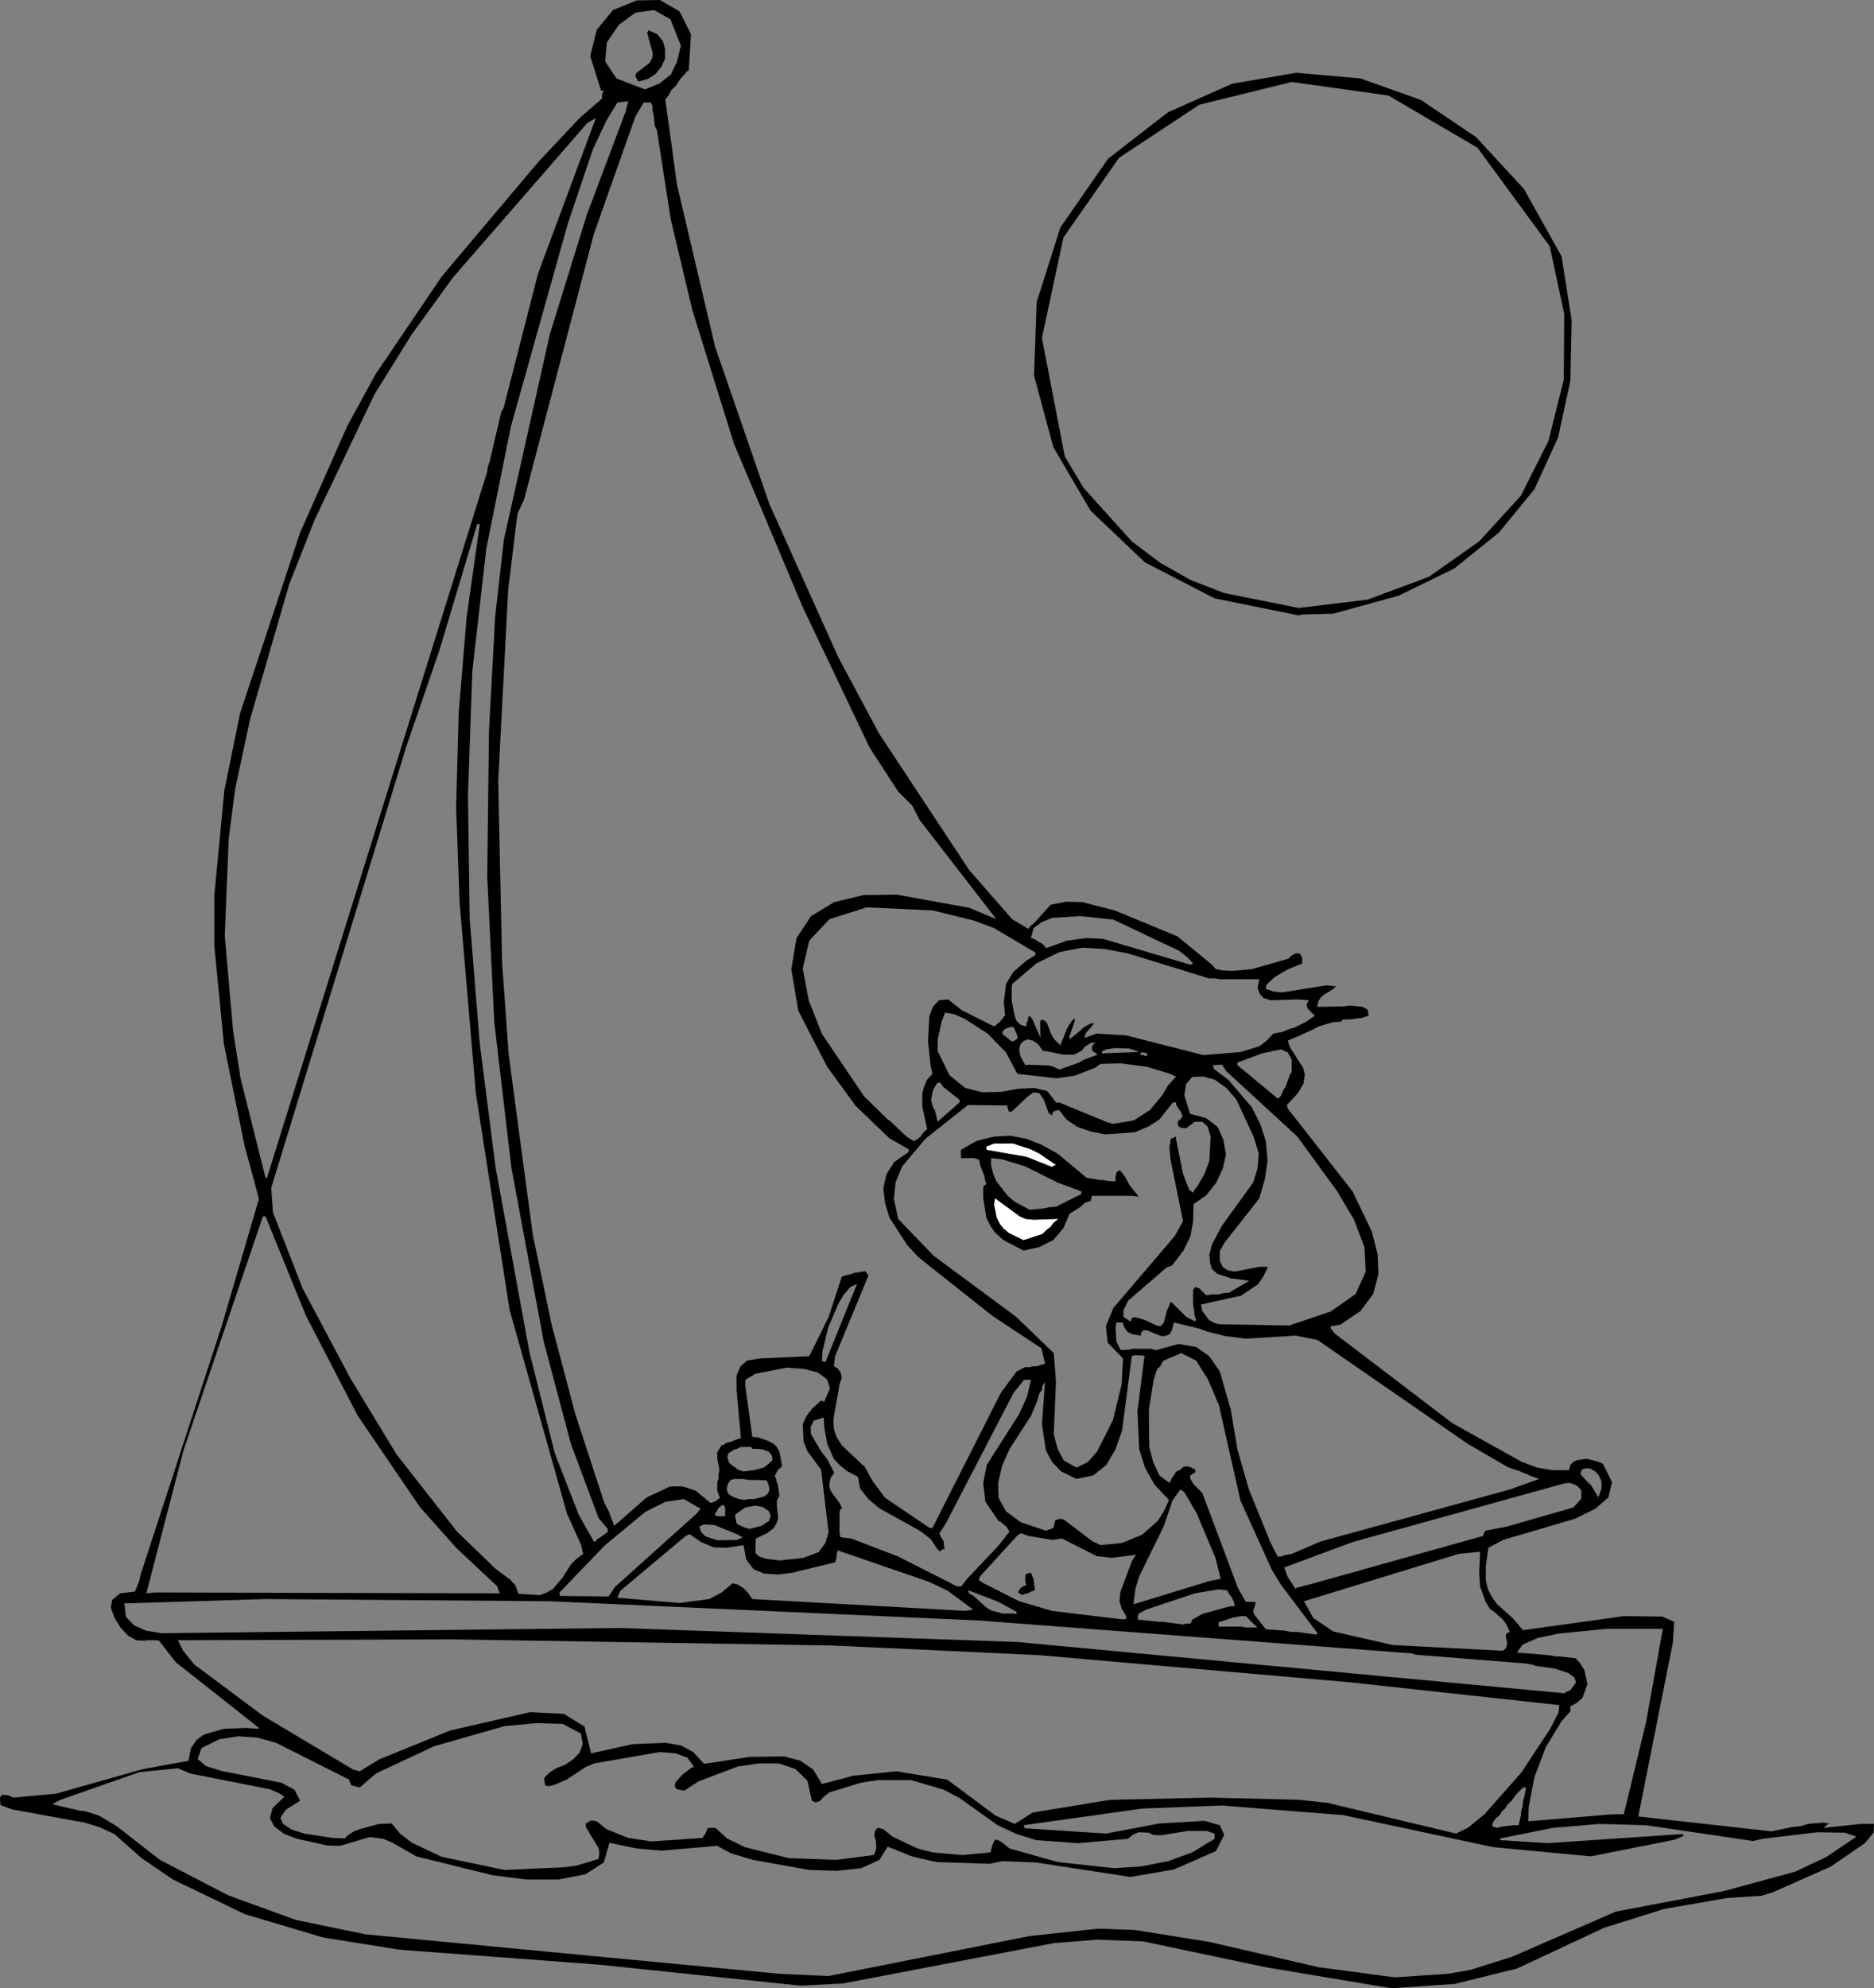 <?xml version="1.0" encoding="UTF-8" standalone="no"?>
<svg xmlns:xlink="http://www.w3.org/1999/xlink" height="226.8px" width="213.85px" xmlns="http://www.w3.org/2000/svg">
  <rect width="100%" height="100%" fill="#808080" stroke="none"/>
  <g transform="matrix(1.0, 0.0, 0.0, 1.0, -98.35, -25.95)">
    <path d="M260.5 37.35 L266.8 41.6 272.25 47.5 276.55 55.2 277.7 62.5 277.55 69.4 276.15 75.85 273.45 81.75 269.4 86.7 264.3 90.8 257.95 93.9 250.5 95.95 246.95 96.05 246.55 96.15 236.95 94.2 229.0 90.1 222.8 84.2 218.55 76.95 216.35 68.8 216.65 60.4 219.35 51.9 224.8 44.05 231.65 38.75 238.95 35.5 246.3 34.25 253.6 34.9 260.5 37.35 M256.8 36.85 L245.75 35.3 235.2 37.9 226.05 43.95 219.7 53.05 217.25 64.5 219.85 78.0 222.0 81.6 227.5 87.7 230.75 90.15 234.2 92.1 238.05 93.6 246.55 95.3 254.4 94.35 261.4 91.75 267.15 87.7 271.9 82.5 275.05 76.25 276.8 69.25 276.85 61.75 275.2 54.05 266.95 42.8 256.8 36.85 M174.0 30.65 L174.25 31.55 174.25 32.65 173.8 33.6 173.15 34.4 172.3 34.95 171.2 35.25 170.85 34.65 170.95 34.3 172.5 33.1 172.8 32.5 172.85 32.05 172.2 29.7 172.35 29.4 173.35 29.85 174.0 30.65 M175.9 27.25 L177.2 29.85 176.95 33.95 176.75 34.1 175.95 35.0 175.55 35.65 174.95 36.25 174.6 36.9 174.3 37.25 174.3 37.5 175.6 47.0 179.95 65.5 186.15 83.45 194.0 100.9 198.65 109.6 208.95 125.2 213.85 130.8 215.7 131.9 215.95 131.55 216.35 131.25 218.25 129.15 220.05 128.8 221.85 128.85 225.55 129.8 232.7 132.75 236.6 135.95 237.1 136.5 237.9 136.65 238.95 136.7 241.2 136.5 245.4 135.3 245.6 135.05 245.9 134.85 246.2 134.7 246.65 134.7 246.9 135.05 246.95 135.35 246.95 135.85 245.25 136.55 243.8 137.4 242.85 138.3 242.8 138.75 243.65 139.05 244.65 139.15 249.7 138.35 250.8 138.45 250.45 138.8 249.45 139.4 249.05 139.75 248.8 140.15 248.65 140.8 251.65 140.75 252.4 140.65 253.85 140.8 254.45 141.15 254.45 141.45 254.55 141.8 253.6 142.1 253.2 142.1 252.85 142.2 251.6 142.25 251.35 142.5 250.45 142.55 248.8 143.05 248.15 143.4 Q246.75 144.05 245.3 144.65 L245.55 145.4 247.05 147.75 247.25 148.5 247.1 149.55 246.45 150.65 245.2 152.0 245.3 152.4 252.7 161.85 254.9 166.45 255.55 169.0 255.65 171.3 255.05 173.55 253.6 175.5 251.3 177.05 250.5 177.2 250.3 177.2 250.15 177.4 250.65 178.05 264.1 188.3 272.0 192.7 273.75 193.35 275.5 193.65 277.4 193.65 277.55 193.05 277.9 192.7 278.35 192.5 279.4 192.35 280.6 192.65 281.25 192.9 282.3 195.0 281.9 196.75 280.4 198.05 278.05 199.2 269.9 201.6 268.2 202.5 267.9 204.6 267.9 206.2 268.15 207.25 268.65 208.2 269.2 208.95 271.0 210.55 272.15 211.9 283.65 210.3 288.05 210.35 289.4 210.95 289.25 213.3 285.3 233.15 300.5 234.85 302.9 234.35 303.85 234.25 304.7 234.0 306.35 233.85 307.1 233.95 306.75 234.15 306.45 234.45 310.7 234.0 312.2 234.0 312.15 235.0 311.15 236.2 307.3 238.85 300.65 241.8 299.35 242.2 295.45 242.45 288.25 243.7 281.4 245.85 271.45 250.5 264.35 252.25 257.15 252.75 242.8 250.35 228.8 247.4 223.6 247.2 218.6 247.6 194.55 252.2 189.7 252.45 166.65 250.05 143.95 248.35 135.2 246.95 126.3 244.3 118.1 240.35 114.5 237.9 111.4 235.15 109.65 234.35 108.0 233.85 99.75 232.35 98.4 231.85 98.35 231.0 98.55 230.7 98.95 230.7 99.35 230.75 99.85 231.0 104.75 230.55 114.65 227.75 119.85 226.8 120.15 225.35 120.8 224.4 121.65 223.8 123.9 223.15 126.45 223.05 127.85 223.15 127.85 223.05 127.9 223.05 118.4 215.55 116.5 213.1 116.25 213.05 115.15 213.05 114.75 213.1 113.9 213.05 113.0 212.55 112.1 211.6 111.45 210.55 111.0 209.35 111.15 208.45 112.05 207.7 113.75 207.5 114.25 206.25 114.4 205.55 123.65 177.2 127.9 162.7 126.25 156.6 123.9 145.05 122.8 133.8 122.8 128.15 123.95 116.1 125.75 107.3 132.6 86.7 138.0 74.5 141.2 68.65 148.75 57.5 159.8 44.4 164.5 39.4 167.05 37.2 167.05 36.75 167.25 36.3 166.95 36.3 165.7 32.35 166.45 29.35 168.3 27.1 171.0 26.0 173.65 25.95 175.9 27.25 M239.45 151.4 L238.3 150.05 236.95 149.1 235.65 148.75 234.4 148.8 233.7 149.6 233.5 150.9 234.15 153.0 236.0 153.5 237.3 154.5 237.95 155.95 238.25 157.65 237.9 159.2 237.15 160.85 236.0 162.3 234.55 163.3 234.5 165.25 234.2 166.95 233.4 168.6 232.1 170.3 231.45 170.55 227.1 174.3 226.55 175.4 226.55 176.15 227.35 176.7 227.5 176.35 227.7 176.2 228.3 176.3 228.95 176.5 230.45 177.2 230.85 177.2 230.95 177.05 231.15 176.85 231.5 175.5 231.95 174.45 232.25 174.7 233.7 176.15 234.75 176.7 234.75 176.55 234.85 176.5 234.7 176.15 234.5 174.7 234.5 173.1 234.75 172.75 235.2 172.9 236.0 173.7 236.65 173.6 237.4 173.6 237.95 173.45 238.6 173.4 240.9 172.05 238.75 171.75 237.25 171.25 236.65 170.7 236.45 170.05 236.35 169.1 236.65 167.9 237.8 165.75 241.35 160.85 241.85 159.25 242.0 157.55 241.4 155.6 239.45 151.4 M184.55 197.7 L183.4 197.9 182.25 198.7 182.25 199.05 182.35 199.4 182.35 199.6 182.55 199.85 183.35 200.2 183.9 200.35 185.25 200.0 186.1 199.45 186.3 198.9 186.1 198.35 185.4 197.85 184.55 197.7 M192.35 187.65 L191.2 188.0 190.85 188.75 190.9 189.55 192.05 191.5 192.75 192.4 193.55 193.95 193.15 194.5 193.0 195.1 193.0 195.6 193.2 196.1 194.15 197.4 194.45 198.0 194.25 198.1 194.15 198.5 194.15 200.8 194.25 201.3 195.5 201.45 200.85 203.5 207.55 206.9 208.05 206.9 208.7 206.05 212.25 202.3 213.55 200.65 213.2 200.1 212.55 199.55 212.3 199.45 210.8 197.25 210.55 195.15 210.95 193.05 214.65 187.25 215.55 185.25 216.0 183.35 215.2 183.35 214.0 184.85 206.35 199.6 205.55 200.85 205.65 201.15 206.05 201.8 206.05 202.15 206.15 202.65 205.85 202.7 205.65 202.95 205.5 202.8 205.35 202.7 204.55 201.5 203.3 200.55 198.7 198.0 197.45 196.95 196.5 195.75 196.25 194.4 195.0 193.75 194.15 193.05 193.5 192.35 192.75 190.65 192.4 188.65 192.35 187.65 M193.05 184.35 L192.75 183.3 191.65 182.5 190.1 182.1 188.15 181.95 184.55 182.65 183.4 183.35 183.4 184.05 184.2 189.85 184.85 189.9 186.1 190.35 186.65 190.65 187.0 191.0 187.3 191.55 187.6 193.2 187.1 193.65 186.75 194.3 186.9 194.6 186.95 194.85 187.1 195.3 187.3 196.6 187.0 197.1 187.0 197.75 187.15 199.05 187.0 199.6 186.65 200.25 185.85 200.85 184.6 201.45 184.55 202.7 184.6 203.15 184.9 203.45 185.7 203.75 187.35 203.95 190.05 203.65 191.75 203.0 192.55 201.95 192.9 200.7 192.05 193.6 190.5 191.5 190.05 190.4 189.95 188.4 190.4 187.45 191.05 186.6 192.05 185.7 192.4 185.85 193.05 184.35 M181.0 197.7 L180.8 197.6 180.3 198.0 180.15 198.35 179.95 198.6 179.95 198.85 180.1 198.85 180.35 198.9 181.1 198.9 181.1 198.05 181.0 197.7 M182.2 194.65 L181.75 194.75 181.45 195.15 181.3 195.6 181.3 195.95 181.45 196.3 181.65 196.5 182.1 196.75 182.55 196.9 183.25 197.05 183.75 196.95 184.4 196.95 185.55 196.65 185.95 196.35 186.15 195.95 186.1 195.45 185.85 194.8 183.7 194.75 183.1 194.65 182.2 194.65 M176.4 196.95 L174.3 197.25 172.0 198.4 167.4 202.2 162.2 207.6 162.2 207.7 162.25 208.0 167.8 208.05 168.55 206.95 177.9 198.55 178.3 198.05 176.4 196.95 M182.05 191.35 L181.45 191.75 181.35 192.1 181.5 192.7 181.75 193.0 182.6 193.6 183.2 193.8 184.4 193.65 185.5 193.35 186.1 192.9 186.5 192.5 186.45 192.0 186.1 191.55 185.25 191.25 184.2 191.2 184.1 191.05 184.05 191.0 182.85 191.0 182.6 191.15 182.05 191.35 M196.15 172.4 L195.4 172.75 194.65 173.6 194.0 174.7 192.85 177.4 192.2 180.1 192.15 181.15 192.25 181.25 192.55 181.3 196.15 172.4 M201.3 159.0 L200.55 160.8 200.35 162.7 200.85 165.0 204.9 169.2 214.3 176.15 218.6 180.3 218.85 183.55 218.6 189.55 219.05 191.25 219.75 192.55 221.2 193.35 222.45 192.75 223.5 191.6 225.35 187.95 226.35 183.85 226.5 180.9 224.75 179.1 224.55 177.2 225.4 175.15 232.4 166.95 233.35 165.25 231.9 158.1 231.8 156.8 231.95 155.85 232.55 155.6 232.55 155.85 233.35 159.85 234.05 161.65 234.5 162.0 234.7 161.6 235.0 161.25 235.8 159.85 236.35 158.4 236.5 155.6 236.15 154.45 235.55 153.9 234.7 153.9 233.7 154.65 233.15 154.6 232.85 154.45 232.75 154.15 232.75 153.9 233.3 153.35 233.15 152.85 232.6 152.05 232.55 151.7 232.3 151.7 232.15 151.75 230.65 153.65 229.4 154.45 227.85 155.1 224.45 155.35 222.75 155.0 221.3 154.5 220.05 153.65 219.2 152.55 218.6 152.7 218.35 153.2 218.2 153.0 218.05 153.0 217.45 151.35 216.95 150.65 216.3 150.55 215.65 151.0 213.85 152.7 213.5 152.8 213.35 152.4 213.3 152.05 208.8 152.0 203.95 155.85 201.3 159.0 M239.55 147.15 L239.55 147.45 244.15 151.25 244.3 151.2 244.55 150.9 244.75 150.4 245.05 149.9 245.6 148.4 245.75 148.3 245.75 146.8 245.3 146.0 244.55 145.65 242.4 146.1 239.55 147.15 M236.8 147.45 L236.8 147.65 236.9 147.9 238.5 149.1 241.2 152.25 242.2 154.25 242.8 156.15 243.0 158.35 242.7 160.4 242.05 162.65 238.05 167.75 237.55 168.65 237.55 169.8 237.9 170.5 238.45 170.85 239.25 171.0 242.05 170.45 243.05 170.45 242.55 171.5 241.9 172.45 239.95 173.75 235.4 174.75 235.55 175.5 236.3 176.5 236.9 176.85 237.45 177.0 245.45 177.15 250.2 175.55 253.05 173.55 254.2 171.0 254.05 168.2 252.85 165.05 250.95 161.85 246.4 155.6 238.3 148.15 237.8 147.4 236.8 147.45 M229.15 146.45 L229.25 146.25 229.45 146.25 228.95 146.0 228.55 146.0 228.5 146.1 228.5 146.25 228.55 146.3 228.8 146.3 229.15 146.45 M224.1 145.95 L224.1 146.15 224.3 146.1 228.35 145.95 227.2 145.55 225.65 145.5 224.6 145.65 224.15 145.85 224.1 145.95 M214.1 143.3 L213.95 143.05 213.3 143.2 213.0 143.35 212.75 143.65 212.75 143.9 213.8 144.75 214.15 144.65 214.5 144.35 214.35 143.85 214.1 143.3 M216.8 145.05 L216.2 144.65 215.65 144.5 215.15 144.7 214.8 145.05 214.65 145.65 214.8 146.45 215.35 147.45 215.8 147.4 218.1 147.5 218.6 147.65 219.25 147.95 221.5 147.15 222.1 146.8 223.6 146.25 223.0 145.8 222.95 145.5 223.0 145.2 223.35 144.9 222.85 144.9 222.15 145.35 221.8 145.8 220.9 146.25 219.7 146.25 217.75 145.85 217.4 145.85 216.8 145.05 M207.3 141.65 L206.2 141.45 205.8 142.5 205.35 144.55 205.35 145.85 206.7 148.6 208.5 150.05 210.45 150.55 212.55 150.5 214.5 150.15 216.35 150.05 217.85 150.4 218.9 151.75 219.2 151.7 224.55 153.9 225.35 154.15 227.75 153.75 229.6 152.55 231.0 150.85 231.65 149.75 232.55 148.75 231.75 148.4 229.3 147.65 226.35 147.25 223.95 147.3 223.3 147.75 221.0 148.65 218.95 148.95 214.45 148.45 213.15 146.0 211.05 143.85 208.5 142.2 207.3 141.65 M221.85 134.05 L219.25 134.55 216.6 135.85 213.85 138.2 213.8 138.65 213.8 140.1 214.1 141.65 214.35 142.4 214.8 142.85 215.45 143.05 215.5 142.65 215.65 142.35 215.65 142.05 215.85 141.8 216.15 142.2 217.1 144.35 217.05 143.8 217.05 142.4 217.3 142.25 217.6 142.4 217.85 142.7 218.25 143.8 218.55 144.35 218.9 144.75 219.4 145.2 219.4 145.0 219.55 144.7 220.1 143.3 220.65 142.4 221.0 142.1 221.0 142.4 220.4 144.15 220.4 144.5 221.75 143.4 222.0 143.15 222.8 142.7 223.2 142.65 222.95 143.0 222.25 143.8 222.1 144.35 223.5 143.85 226.85 144.05 235.65 146.3 239.95 145.95 242.05 145.3 242.9 144.65 243.65 143.85 244.75 143.65 245.4 143.35 246.1 143.15 247.4 142.5 248.4 141.8 247.85 141.3 247.55 140.95 247.45 140.55 247.7 140.05 246.45 139.95 243.35 140.05 242.55 139.8 242.15 139.4 241.85 138.65 242.05 137.65 237.65 137.65 236.95 137.55 236.3 137.55 227.05 134.7 224.45 134.2 221.85 134.05 M216.5 134.9 L216.5 134.6 211.75 131.8 209.45 130.95 204.8 129.8 197.25 129.45 193.0 130.8 190.7 133.25 189.95 136.45 190.65 140.1 192.15 143.9 196.95 151.0 199.65 153.65 199.9 153.8 201.8 155.6 202.6 156.1 Q202.8 156.05 202.95 155.95 L203.4 155.6 203.75 155.1 204.15 154.75 203.6 152.2 203.6 150.65 203.8 149.9 204.15 149.1 204.75 148.45 204.55 147.5 204.25 144.75 204.4 141.9 204.8 140.8 205.5 140.05 206.55 139.95 208.05 141.15 211.8 143.05 212.45 142.5 213.05 141.75 212.9 140.3 213.15 138.2 213.95 136.85 215.45 135.55 216.5 134.9 M217.2 131.15 L216.3 131.8 216.0 132.95 216.45 133.1 216.9 133.4 217.3 133.6 217.75 134.1 220.1 133.25 222.3 132.95 224.25 133.05 234.2 136.0 234.35 135.95 234.5 135.85 233.85 135.15 232.9 134.4 225.4 130.85 221.6 130.45 218.4 130.65 217.2 131.15 M167.55 39.7 L166.0 43.0 163.15 51.45 156.65 74.6 153.85 88.5 152.25 102.5 151.75 116.7 151.95 130.8 153.1 145.0 154.9 159.1 158.75 180.1 161.65 191.7 164.4 198.75 166.15 201.85 166.15 201.8 166.35 201.75 166.5 201.5 166.8 201.35 167.7 200.7 167.7 200.35 166.65 199.1 163.5 190.65 160.4 179.0 156.7 159.1 154.75 142.5 153.95 125.95 154.15 109.3 154.85 96.35 155.85 87.5 161.1 64.05 165.3 50.5 169.75 38.65 170.05 37.5 168.8 37.65 167.55 39.7 M171.8 37.65 L170.85 39.25 166.1 52.7 158.15 82.95 157.4 84.55 156.35 93.1 155.2 115.1 155.65 135.85 156.4 146.25 159.15 166.8 161.3 177.05 164.0 187.25 167.3 197.35 167.9 198.5 167.95 198.75 168.45 200.0 172.15 196.75 174.85 195.5 176.25 195.5 177.75 196.0 179.45 197.4 180.0 197.2 180.5 196.8 180.2 196.0 180.2 195.0 180.35 194.6 180.35 194.1 180.45 193.6 180.2 192.35 180.2 191.6 180.65 190.85 181.0 190.7 181.3 190.5 181.8 190.4 182.25 190.2 182.9 190.0 182.4 184.5 182.4 182.85 182.85 181.8 183.6 181.15 185.1 180.9 190.7 180.65 192.9 176.2 194.4 171.6 194.75 171.45 195.45 171.3 195.8 171.15 197.1 170.95 197.45 171.45 193.65 180.65 193.5 181.8 193.95 182.05 194.3 182.55 194.4 183.15 194.15 183.85 193.45 187.9 193.5 188.9 193.8 189.85 194.45 190.85 197.05 193.3 197.9 194.85 199.35 196.8 204.45 200.25 204.75 200.25 212.55 184.85 214.35 182.4 215.3 181.9 215.8 181.9 216.2 181.8 216.65 181.8 217.6 181.5 217.2 179.75 211.6 176.05 203.15 169.35 201.9 168.0 199.85 164.85 199.35 163.2 199.15 161.5 199.5 159.9 200.4 158.5 202.05 157.35 202.05 157.05 199.85 155.8 196.0 152.1 192.75 147.65 189.45 141.25 188.65 136.5 189.25 132.95 190.9 130.45 193.55 128.85 196.9 128.05 200.7 128.0 208.95 129.5 212.05 130.8 203.3 119.5 202.45 117.85 200.85 116.25 197.6 111.25 189.95 95.2 182.1 76.55 177.35 61.3 174.9 51.0 173.3 40.75 173.15 40.5 173.05 40.15 172.95 39.1 172.8 38.5 172.8 38.05 172.65 37.7 172.65 37.65 171.8 37.65 M166.35 39.4 L165.35 40.0 150.0 57.65 145.3 64.15 141.1 70.9 134.25 85.25 131.35 92.6 126.9 107.95 125.2 115.85 124.45 121.6 124.0 132.7 124.95 143.55 125.8 148.95 128.65 160.3 128.8 160.35 153.95 79.75 154.0 79.25 154.25 78.5 155.55 72.95 155.8 72.55 159.75 57.15 166.35 39.4 M174.85 28.15 L173.0 27.1 170.85 27.4 168.95 28.8 167.6 30.8 167.4 32.95 168.7 34.9 171.95 36.15 173.65 35.45 174.9 34.45 175.6 33.0 176.05 31.15 174.85 28.15 M224.25 160.55 L224.65 160.65 225.65 160.7 225.65 160.2 225.75 159.7 226.05 159.45 226.25 159.55 226.75 160.2 227.25 161.15 228.3 162.45 227.55 162.35 222.95 162.35 222.8 162.95 222.15 163.15 221.6 163.65 220.4 164.4 219.7 166.05 218.55 167.4 216.95 168.2 215.15 168.6 212.85 167.4 211.95 166.6 211.4 165.85 210.9 164.85 210.55 162.6 210.55 161.45 210.6 161.25 210.9 161.0 210.75 160.55 210.7 160.15 210.2 158.85 210.1 158.25 209.55 158.05 208.0 158.05 208.0 157.1 209.8 156.1 211.75 155.6 213.65 155.5 215.5 155.85 217.25 156.55 219.05 157.55 222.35 160.3 223.85 160.55 224.25 160.55 M215.35 159.0 L212.75 158.2 211.45 158.05 211.45 158.9 211.7 159.85 212.05 160.7 213.3 162.3 214.1 163.0 215.85 163.95 217.4 163.8 218.1 163.65 218.85 163.6 221.75 162.15 221.75 161.85 219.05 160.85 215.35 159.0 M216.95 157.55 L215.95 157.05 213.95 156.4 211.8 156.4 210.9 156.75 210.9 156.9 210.95 157.1 215.5 157.9 218.4 159.05 218.6 158.9 218.85 158.85 216.95 157.55 M207.85 151.7 L207.85 151.4 205.95 149.9 205.65 149.45 205.4 149.45 205.25 149.55 204.8 150.35 204.6 151.4 204.8 152.2 205.05 152.65 205.35 153.9 207.85 151.7 M211.9 162.65 L211.8 163.35 212.1 164.85 212.45 165.55 212.85 166.05 213.5 166.6 215.15 167.4 217.3 166.7 217.75 166.25 218.2 165.9 218.6 165.4 219.1 165.0 216.3 165.1 215.35 165.0 214.7 164.7 211.9 162.65 M153.1 85.75 L152.8 85.75 148.5 100.1 144.75 111.0 129.3 161.45 129.5 164.25 132.9 172.95 138.35 183.2 143.6 191.85 150.5 200.65 154.9 204.9 156.65 206.2 156.85 206.45 157.15 206.75 157.5 207.75 159.95 207.9 160.75 207.6 161.45 207.2 162.55 205.9 163.5 204.4 164.15 203.75 164.9 203.2 164.65 202.15 163.05 198.6 156.5 175.35 152.65 150.65 150.8 128.95 150.4 118.0 150.7 107.15 151.6 96.35 153.1 85.75 M279.8 193.45 L279.25 193.45 278.85 193.6 278.7 194.1 279.65 195.15 279.9 195.35 280.75 196.75 281.1 195.75 281.1 194.95 280.8 194.25 280.4 193.8 279.8 193.45 M278.05 195.3 L277.5 195.1 276.9 195.15 252.7 201.85 244.9 204.75 245.3 205.85 246.2 207.2 246.3 207.05 246.8 206.95 247.25 206.8 247.55 206.75 267.6 201.15 267.7 200.8 267.85 200.55 270.25 200.1 277.9 197.9 278.8 196.9 278.8 195.95 278.4 195.5 278.05 195.3 M233.5 196.15 L233.05 195.85 232.15 197.1 231.15 200.05 228.35 205.75 227.9 207.25 227.7 208.95 236.35 206.3 237.65 206.05 237.05 203.65 234.9 198.55 233.5 196.15 M236.2 183.3 L234.85 181.15 233.15 180.3 231.15 181.15 230.95 181.4 230.85 181.65 230.65 181.9 230.4 182.1 230.0 183.3 229.45 186.8 229.5 191.0 229.95 192.75 230.65 194.25 231.8 195.1 232.05 194.6 232.6 193.8 233.05 193.6 233.35 193.3 233.75 193.2 234.2 193.3 234.75 193.6 234.75 193.9 234.15 194.25 234.2 194.65 234.55 195.25 235.55 196.25 239.6 207.05 240.5 208.65 241.65 208.7 241.55 209.15 241.35 209.7 241.5 210.15 242.8 211.8 244.9 211.95 245.7 212.1 246.3 212.1 248.55 212.4 248.7 212.25 244.55 206.75 243.5 205.05 239.9 197.1 237.45 186.25 236.2 183.3 M240.5 178.65 L238.15 178.35 236.15 177.85 235.2 177.5 232.3 176.8 232.1 177.65 231.8 178.15 231.3 178.35 230.85 178.35 229.25 177.7 228.8 177.7 228.55 178.0 228.55 178.3 227.6 178.15 227.05 177.9 226.85 177.65 226.55 177.15 226.5 176.8 225.75 176.8 225.65 177.4 225.75 179.0 226.25 179.95 227.2 179.9 227.6 179.8 229.65 179.8 230.3 179.95 232.85 179.25 234.85 179.6 236.35 180.65 237.55 182.4 238.8 186.75 239.55 191.25 240.85 195.8 243.35 201.95 244.15 203.5 244.55 203.5 244.95 203.35 245.75 203.2 249.0 201.8 270.65 195.85 274.0 194.65 273.0 194.3 272.6 194.1 272.15 193.95 271.75 193.75 270.5 193.35 265.85 190.65 248.7 178.8 246.2 178.3 240.5 178.65 M217.45 183.85 L217.3 184.05 217.25 184.5 216.95 184.9 216.75 185.65 216.0 187.45 213.55 191.25 212.7 193.15 212.25 195.1 212.3 196.8 213.15 198.35 214.85 199.6 217.7 200.55 218.55 200.25 218.75 199.4 219.2 199.2 219.7 199.25 223.0 201.75 223.95 202.2 226.4 201.95 228.7 201.0 230.5 199.4 231.15 198.35 231.75 197.05 230.1 195.3 229.0 193.35 228.35 191.25 228.15 186.95 228.95 180.6 228.5 180.55 227.75 180.55 227.5 180.65 226.4 189.1 225.65 191.25 224.6 193.05 223.1 194.25 221.2 194.65 219.45 193.8 218.4 192.7 217.7 191.4 217.25 188.4 217.6 183.65 217.55 183.65 217.45 183.85 M128.35 164.7 L119.3 191.35 115.05 207.7 116.0 207.6 155.4 207.7 155.2 207.25 155.1 206.9 150.5 202.6 146.3 197.9 139.15 187.4 133.25 176.0 128.65 164.7 128.35 164.7 M286.2 222.35 L288.1 211.75 281.65 211.75 276.15 212.3 273.8 212.8 272.1 213.55 271.45 214.45 275.1 214.75 275.9 214.9 276.4 214.9 278.15 215.1 278.65 215.65 279.15 216.45 279.5 218.05 278.95 219.6 278.35 220.15 277.55 220.6 277.55 221.15 276.5 222.35 274.75 225.25 273.45 228.65 272.8 232.05 272.75 233.7 282.4 232.9 283.65 232.9 286.2 222.35 M161.15 208.6 L128.65 208.35 112.55 208.85 112.7 210.35 113.65 211.35 115.0 211.95 116.8 212.25 169.05 211.65 214.45 213.25 276.9 219.1 277.05 218.95 277.55 218.75 278.2 217.85 278.0 217.3 277.35 216.8 275.85 216.3 273.45 215.95 273.3 215.85 272.45 215.7 259.9 214.7 259.45 214.55 210.1 210.8 161.15 208.6 M130.2 230.5 L129.15 230.05 120.05 228.25 118.65 227.65 114.25 228.1 105.25 231.25 104.3 231.75 107.5 232.5 108.05 232.55 109.65 233.05 111.65 234.25 116.6 238.1 124.4 242.15 132.1 244.95 140.1 246.6 187.3 251.1 192.9 251.35 215.8 246.8 223.65 245.95 227.85 246.1 236.3 247.45 248.85 250.35 257.5 251.5 263.55 251.1 266.15 250.65 270.9 249.15 282.75 244.0 295.1 241.65 303.2 239.45 306.8 237.75 310.2 235.45 308.85 235.0 305.75 234.95 299.5 235.7 298.4 235.95 286.2 234.15 280.9 234.0 275.55 234.45 269.6 235.65 269.55 235.65 269.55 235.85 274.9 236.2 290.4 235.15 290.4 235.25 290.5 235.35 289.45 235.8 279.9 237.7 268.75 236.65 251.65 233.0 237.8 231.9 228.7 232.25 215.15 234.15 215.3 234.5 224.55 235.1 230.65 233.95 235.8 233.65 237.55 234.15 238.05 235.25 237.1 237.1 232.3 239.2 227.35 240.05 216.6 238.4 212.75 238.25 211.25 238.55 205.2 238.35 202.4 237.7 199.65 236.6 198.7 238.1 196.65 239.05 193.85 239.35 190.7 239.25 184.25 238.1 181.75 237.35 180.2 236.5 173.85 237.05 171.0 236.8 167.9 236.15 167.25 238.4 165.15 239.75 162.05 240.35 158.45 240.35 154.55 239.85 145.85 237.7 143.15 236.15 142.1 235.7 140.55 235.5 137.15 236.5 135.65 236.45 132.25 235.7 130.8 235.15 129.65 234.3 129.15 233.35 129.45 232.2 130.8 230.9 130.2 230.5 M131.65 234.65 L133.05 235.1 136.3 235.6 137.7 235.65 138.1 235.25 138.75 234.85 139.4 234.6 141.6 234.0 143.05 233.95 144.0 235.1 145.35 236.15 148.75 237.75 155.9 239.25 162.7 238.95 164.15 238.75 166.65 238.0 166.75 237.35 166.65 236.75 165.2 234.35 165.2 233.95 165.8 233.6 166.45 233.7 167.55 234.6 170.05 235.6 172.7 236.0 178.5 235.6 178.85 235.1 179.1 234.5 179.3 234.45 180.0 234.45 181.3 235.65 183.35 236.65 188.35 237.9 193.8 238.1 198.05 237.55 198.3 237.05 198.35 236.6 198.3 236.2 198.3 235.85 198.15 235.5 198.15 235.15 198.2 234.8 198.5 234.45 199.15 234.6 200.2 235.45 203.05 236.8 204.75 237.25 208.15 237.55 211.4 237.25 211.45 236.9 211.7 236.15 211.9 235.8 212.25 235.85 212.75 236.15 213.55 236.8 219.05 238.35 225.5 239.05 228.55 238.85 231.65 238.25 234.4 237.25 236.95 235.7 236.95 235.1 236.05 234.8 233.9 234.8 230.8 235.3 229.95 235.25 229.45 235.0 228.35 234.95 228.15 235.0 227.6 235.25 227.05 235.7 221.35 236.2 216.6 235.85 214.35 235.15 212.2 234.15 207.85 231.05 206.05 230.1 202.3 229.0 198.5 229.0 196.6 229.3 193.0 230.4 192.35 230.9 191.9 231.4 191.4 231.55 191.0 231.35 190.5 229.1 189.15 227.75 187.25 227.1 184.95 227.1 182.55 227.45 178.05 229.15 176.45 230.2 175.6 230.05 175.35 229.75 175.4 229.3 176.25 228.35 177.25 227.6 177.55 227.5 176.8 226.45 175.45 225.95 173.65 225.8 166.15 227.1 165.2 227.5 163.0 228.95 161.6 229.55 160.95 229.7 160.55 229.6 160.45 228.75 161.05 228.15 161.8 227.65 162.85 227.25 163.8 226.6 164.5 225.85 164.85 224.9 164.65 223.7 162.6 222.6 159.6 222.5 155.9 222.85 147.85 225.15 141.25 228.25 139.4 229.85 138.45 229.6 138.3 229.3 138.2 228.95 129.85 224.75 127.7 224.15 125.55 224.0 123.35 224.35 121.35 225.35 120.9 226.6 121.85 227.4 123.6 227.95 130.45 229.3 131.95 230.1 132.6 231.35 130.95 232.4 130.35 233.3 130.65 234.0 131.65 234.65 M138.65 227.8 L139.4 228.0 141.6 226.65 149.7 223.35 158.85 221.25 162.7 221.45 165.05 222.9 165.8 225.95 170.55 224.9 174.3 224.75 176.05 225.05 177.45 225.8 178.7 227.15 183.9 226.35 187.85 226.3 189.7 226.8 191.15 227.8 192.15 229.45 195.75 228.5 200.65 228.0 206.45 228.95 211.95 233.05 214.15 234.0 216.2 232.7 225.05 231.25 236.5 231.0 246.6 231.25 249.85 231.6 264.5 235.1 265.85 234.45 267.75 232.9 271.95 228.15 275.25 223.15 276.2 221.3 276.3 220.45 252.45 217.85 216.95 214.75 193.35 213.65 150.05 212.95 118.65 213.05 119.25 214.25 120.5 215.8 128.35 221.65 138.65 227.8 M264.8 203.2 L247.15 208.6 248.2 210.5 250.5 212.05 257.3 213.6 269.85 214.25 270.2 213.95 270.35 213.4 270.2 212.75 270.2 212.4 270.35 212.2 270.65 212.1 270.2 211.15 269.85 210.7 268.85 209.8 268.35 209.45 267.85 208.6 267.25 206.9 267.15 205.4 267.25 202.95 264.8 203.2 M237.4 207.25 L234.7 207.7 229.15 209.55 228.3 210.0 228.2 210.3 228.2 210.7 230.65 210.95 231.1 210.95 233.35 211.25 233.7 211.15 234.2 211.15 234.4 210.7 235.55 210.05 238.6 209.2 239.25 209.15 239.15 208.65 238.9 208.15 238.5 207.6 238.4 207.35 237.4 207.25 M272.3 230.9 L272.5 229.85 272.15 229.85 271.35 230.65 270.85 231.35 270.4 231.75 270.1 232.25 269.75 232.55 269.5 233.0 269.05 233.35 268.65 233.95 268.65 234.3 269.2 234.45 269.75 234.3 271.0 234.15 271.65 234.15 271.9 233.05 271.95 232.5 272.1 232.0 272.15 231.4 272.3 230.9 M239.95 210.3 L239.1 210.45 237.4 211.0 237.4 211.5 240.05 211.5 240.5 211.6 241.85 211.6 240.5 210.3 239.95 210.3 M225.2 203.65 L223.5 203.45 219.55 201.45 218.45 201.6 215.7 201.15 214.85 200.85 214.45 201.1 210.2 205.75 210.05 206.2 210.6 206.55 214.65 208.6 218.4 209.7 226.25 210.65 226.85 210.65 226.85 210.5 226.9 210.35 226.35 209.45 226.1 208.6 226.2 207.55 227.55 203.95 228.0 203.3 225.2 203.65 M216.3 206.1 L216.45 207.35 216.0 207.5 215.65 207.7 215.3 207.75 215.0 207.9 214.7 207.7 214.5 207.6 214.85 207.05 215.45 206.75 215.35 206.3 215.35 205.7 215.5 205.45 216.0 205.35 216.3 206.1 M182.45 201.6 L183.1 201.3 182.45 200.95 179.85 199.9 178.65 199.85 178.15 200.1 178.35 200.7 178.8 201.15 179.0 201.25 180.2 201.65 182.45 201.6 M206.5 207.4 L204.4 206.4 193.95 202.8 193.85 203.15 193.8 203.45 193.8 203.8 193.7 203.95 193.7 204.15 188.75 205.35 187.15 205.55 185.55 205.45 184.35 204.95 183.5 203.85 183.2 202.2 181.3 202.5 179.8 202.45 178.35 201.85 177.05 200.95 176.6 201.15 169.15 207.4 168.8 208.2 175.9 208.8 179.3 208.35 180.7 207.6 181.95 206.55 182.55 206.7 183.2 207.1 183.75 207.7 184.2 208.35 208.55 209.7 209.4 209.55 206.5 207.4 M214.35 210.05 L214.35 209.8 212.25 208.65 208.85 207.35 208.85 207.5 208.95 207.7 209.45 208.0 210.95 209.35 211.45 209.65 212.75 210.0 213.95 210.0 214.35 210.05" fill="#000000" fill-rule="evenodd" stroke="none"/>
    <path d="M216.95 157.55 L218.85 158.85 218.6 158.9 218.4 159.05 215.5 157.9 210.95 157.1 210.9 156.9 210.9 156.75 211.8 156.4 213.95 156.4 215.95 157.05 216.95 157.55 M211.9 162.65 L214.7 164.7 215.35 165.0 216.3 165.1 219.1 165.0 218.6 165.4 218.2 165.9 217.75 166.25 217.3 166.7 215.15 167.4 213.5 166.6 212.85 166.05 212.45 165.55 212.1 164.85 211.8 163.35 211.9 162.65" fill="#ffffff" fill-rule="evenodd" stroke="none"/>
  </g>
</svg>

